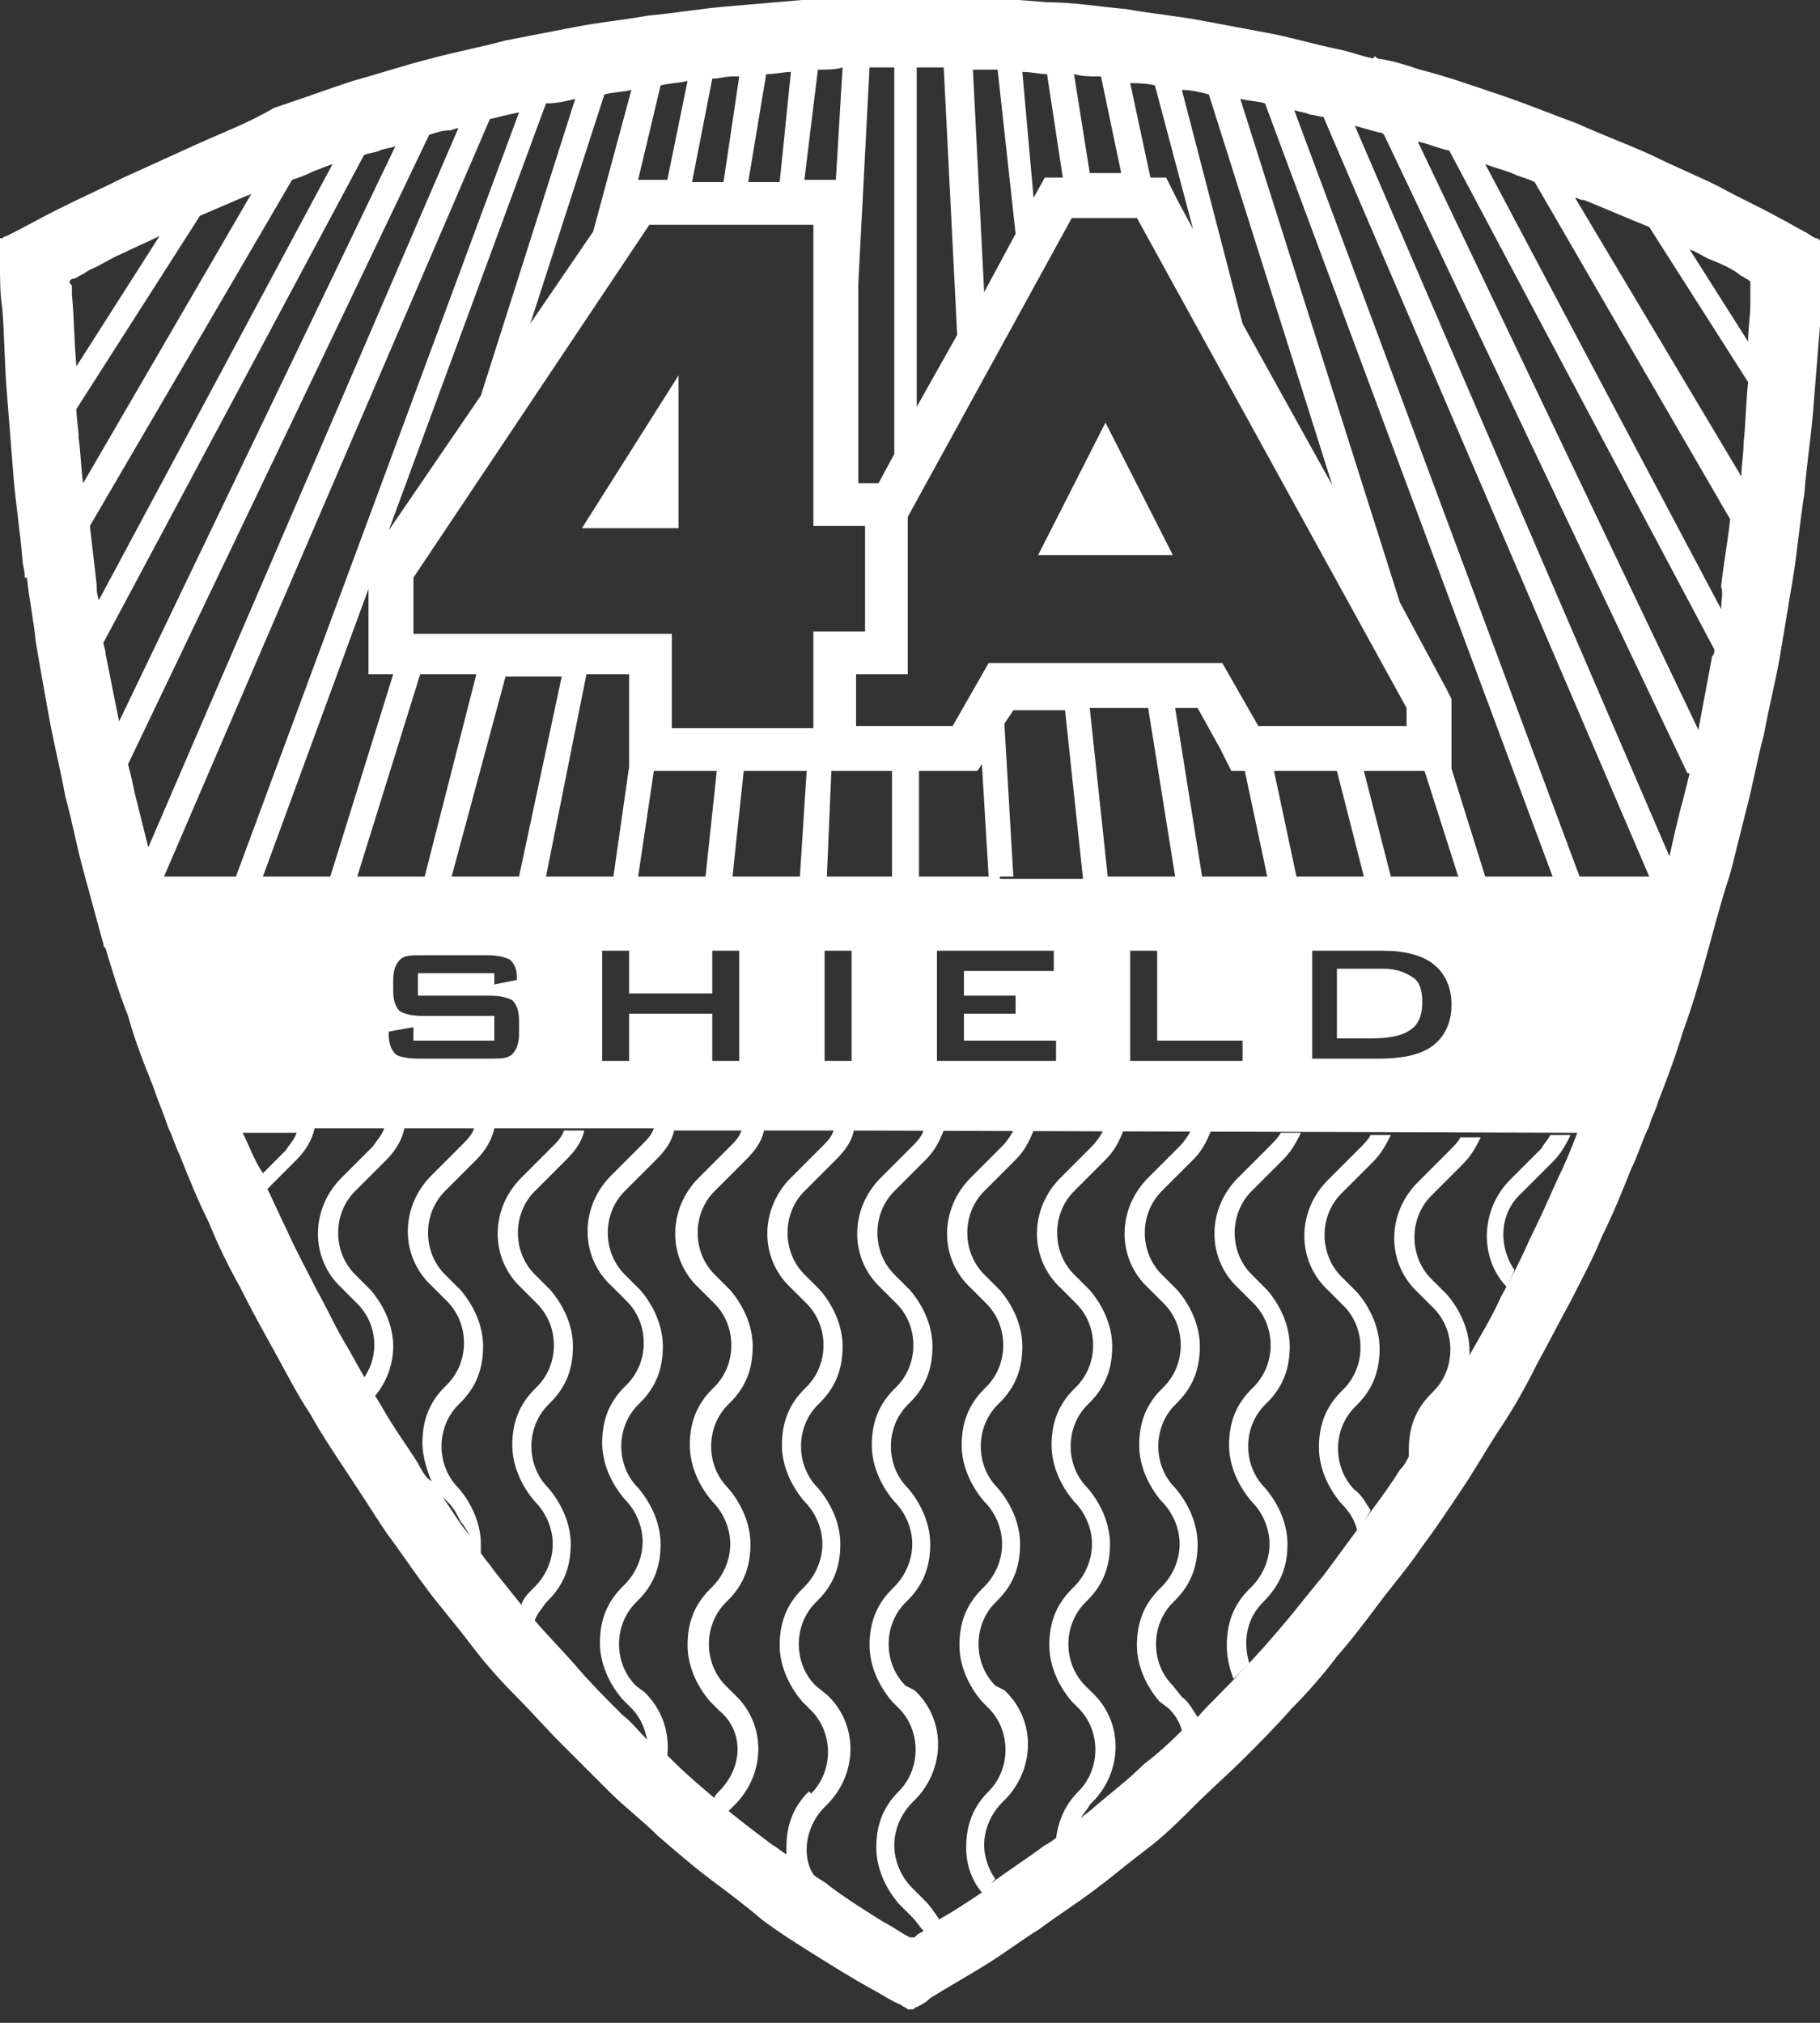 <svg width="81" height="90" viewBox="0 0 81 90" fill="none" xmlns="http://www.w3.org/2000/svg">
<rect x="0" y="0" width="81" height="90" fill="#333333" stroke="none"/>
<g clip-path="url(#clip0_412_358)">
<path d="M63.3 44.6C63.3 44.1 63.2 43.7 62.9 43.5C62.6 43.3 62.2 43.1 61.6 43.1H59.5V46.2H61C61.8 46.2 62.4 46.1 62.8 45.8C63.1 45.6 63.3 45.2 63.3 44.6Z" fill="white"/>
<path d="M81 10.7C80.9 10.6 80.9 10.6 80.8 10.6C80.6 10.5 80.5 10.4 80.3 10.3C79.9 10.1 79.6 9.9 79.2 9.7C78.3 9.2 77.4 8.8 76.5 8.3C75.5 7.8 74.5 7.4 73.5 6.9C72.4 6.4 71.3 6 70.2 5.5C69.1 5.1 67.9 4.6 66.7 4.2C65.5 3.8 64.4 3.4 63.2 3.1C62.6 2.9 62 2.7 61.3 2.6L61.2 2.5L61.1 2.6C60.6 2.5 60.1 2.3 59.6 2.2C58.6 2 57.6 1.7 56.6 1.5C55.5 1.3 54.5 1.1 53.4 0.9C52.3 0.7 51.2 0.6 50.1 0.4C48.9 0.3 47.8 0.1 46.6 0.1C45.4 -8.68067e-05 44.2 -0.1 43 -0.1C41.8 -0.1 40.5 -0.2 39.3 -0.1C38.1 -0.1 36.9 -8.67993e-05 35.7 -8.67993e-05C34.5 0.1 33.4 0.2 32.2 0.3C31.1 0.4 29.9 0.6 28.8 0.7C27.7 0.9 26.6 1 25.6 1.2C24.6 1.4 23.5 1.6 22.5 1.8C21.4 2.1 20.3 2.3 19.2 2.6C18 2.9 16.8 3.3 15.7 3.6C14.5 4 13.4 4.4 12.2 4.8C11 5.5 9.9 5.9 8.8 6.4C7.7 6.9 6.6 7.4 5.5 7.9C4.5 8.4 3.6 8.8 2.6 9.3C1.8 9.7 1.1 10.1 0.3 10.5C0.2 10.5 0.1 10.6 0.1 10.6C0.1 10.6 0.1 10.6 0 10.6C0 10.7 0 10.8 0 10.9C0 11.2 0 11.5 0 11.8C0 12.4 0 13.1 0.1 13.7C0.2 14.9 0.2 16.2 0.3 17.4C0.4 18.7 0.5 19.9 0.6 21.2C0.7 22.4 0.9 23.7 1 24.9C1 25.1 1.1 25.4 1.1 25.6V25.7H1.2C1.3 26.7 1.5 27.6 1.6 28.6C1.8 29.8 2 30.9 2.2 32C2.4 33.1 2.7 34.3 2.9 35.4C3.2 36.5 3.4 37.6 3.7 38.7C4 39.8 4.3 40.9 4.6 42C4.6 42.1 4.6 42.1 4.7 42.2C5 43.2 5.3 44.2 5.7 45.2C6 46.3 6.4 47.3 6.8 48.3C7 48.9 7.3 49.6 7.5 50.2C7.7 50.6 7.8 51 8 51.4C8.4 52.4 8.8 53.4 9.3 54.4C9.7 55.4 10.2 56.4 10.7 57.3C11.2 58.3 11.7 59.2 12.2 60.1C12.7 61 13.2 62 13.8 62.9C14.3 63.8 14.9 64.7 15.5 65.6C16.1 66.5 16.6 67.3 17.2 68.2C17.8 69 18.4 69.9 19 70.7C19.6 71.5 20.3 72.3 20.9 73.1C21.5 73.9 22.2 74.7 22.9 75.4C23.6 76.1 24.3 76.9 25 77.6C25.7 78.3 26.4 79 27.1 79.7C27.8 80.4 28.6 81 29.3 81.7C30 82.3 30.8 83 31.6 83.6C32.4 84.2 33.2 84.8 33.9 85.4C34.7 86 35.5 86.5 36.3 87C37.1 87.5 37.9 88 38.8 88.5C39.2 88.7 39.6 89 40.1 89.2C40.2 89.3 40.3 89.3 40.4 89.4C40.4 89.4 40.4 89.4 40.5 89.4C40.5 89.4 40.5 89.4 40.6 89.4C40.7 89.4 40.7 89.3 40.8 89.3C41 89.2 41.2 89.1 41.4 88.9C42.2 88.4 43.1 87.9 43.9 87.4C44.7 86.9 45.5 86.3 46.3 85.8C47.1 85.2 47.9 84.7 48.7 84.1C49.5 83.5 50.2 82.9 51 82.3C51.8 81.7 52.5 81 53.2 80.3C53.9 79.6 54.7 78.9 55.4 78.2C56.1 77.5 56.8 76.8 57.5 76C58.2 75.3 58.9 74.5 59.5 73.7C60.2 72.9 60.8 72.1 61.4 71.3C62 70.5 62.7 69.7 63.3 68.8C63.9 68 64.5 67.1 65.1 66.2C65.7 65.3 66.2 64.4 66.8 63.5C67.4 62.6 67.9 61.7 68.4 60.7C68.9 59.8 69.4 58.8 69.9 57.9C70.4 56.9 70.9 56 71.3 55C71.8 54 72.2 53 72.6 52C72.9 51.4 73.1 50.7 73.4 50.1C73.5 49.7 73.7 49.4 73.8 49C74.2 48 74.6 46.9 74.9 45.9C75.3 44.8 75.6 43.8 75.9 42.7C76.2 41.6 76.5 40.5 76.8 39.5C76.9 39.2 77 38.9 77.1 38.5C77.3 37.7 77.5 36.9 77.7 36.1C78 35 78.2 33.8 78.5 32.7C78.7 31.6 79 30.4 79.2 29.3C79.4 28.1 79.6 26.9 79.8 25.7C80 24.5 80.1 23.2 80.3 22C80.4 20.7 80.6 19.5 80.7 18.2C80.8 17 80.9 15.7 81 14.5C81.1 13.2 81.1 12 81.2 10.7C81 11.1 81 11 81 10.7ZM77.4 12.2C77.5 12.3 77.6 12.3 77.7 12.4C77.8 12.4 77.8 12.5 77.9 12.5C77.9 12.5 77.9 12.5 77.9 12.6V12.7C77.9 13 77.9 13.2 77.9 13.5C77.9 14.1 77.8 14.6 77.8 15.2L75.2 11.1C75.5 11.2 75.8 11.4 76 11.5C76.5 11.7 77 11.9 77.4 12.2ZM70.5 8.9C71.5 9.3 72.4 9.7 73.4 10.1L77.8 17C77.7 17.9 77.7 18.8 77.6 19.7C77.6 20.2 77.5 20.7 77.5 21.2L70.1 8.8C70.2 8.8 70.3 8.9 70.5 8.9ZM76.6 27.1L66.1 7.3C66.6 7.5 67.1 7.6 67.5 7.8C67.8 7.9 68.1 8 68.3 8.1L77 23.1C76.9 24.1 76.7 25.1 76.6 26.1C76.7 26.4 76.6 26.7 76.6 27.1ZM55.2 4.4C55.6 4.5 56 4.5 56.3 4.6L69.1 39H66.1L64.6 34.2V32.4V31.6V31.1L64.4 30.7L62.3 26.8L55.2 4.4C55.1 4.4 55.1 4.4 55.2 4.4ZM58.3 42.3H61.6C62.5 42.3 63.3 42.5 63.8 42.9C64.3 43.3 64.6 43.9 64.6 44.7C64.6 45.5 64.3 46.1 63.8 46.5C63.3 46.9 62.5 47.1 61.4 47.1H58.4V42.3H58.3ZM57.7 39L56.7 34.3H59.5L60.7 39H57.7ZM61.9 39L60.7 34.3H62.7H63.4L64.9 39H61.9ZM53.8 4.2L59.3 21.6L55.3 14.4L52.6 4C53 4 53.4 4.1 53.8 4.2ZM51.4 3.8L53.1 10.2L52.4 8.9L51.9 7.9H51.2L50.3 3.7C50.6 3.7 51 3.7 51.4 3.8ZM48.8 3.4C48.9 3.4 49 3.4 49 3.4L49.9 7.7H48.5L47.8 3.3C48.2 3.4 48.5 3.4 48.8 3.4ZM45.5 3.2C45.9 3.2 46.3 3.3 46.6 3.3L47.3 7.9H46.5L46 8.8L45.5 3.2ZM44.4 3.1L45.2 10.4L43.8 13L43.3 3.1C43.6 3.1 44 3.1 44.4 3.1ZM40.9 3C41.3 3 41.7 3 42 3L42.6 14.9L40.8 18.1V3H40.9ZM40.4 30V28.1V23.4V23L47.7 9.7H50.6L62.6 31.5V32.3H56L54.4 29.5H44L42.4 32.3H38.1V30H38.5H40.4ZM50.3 42.3H51.5V46.3H55.3V47.2H50.3V42.3ZM49.3 39L48.5 31.5H51.1L52.3 39H49.3ZM53.5 39L52.3 31.5H53.3L54.3 33.3L54.8 34.3H55.4L56.4 39H53.5ZM41.7 42.3H46.9V43.2H42.9V44.3H45.2V45.1H42.9V46.3H47V47.2H41.7V42.3ZM40.9 39V34.3H42.4H43.5L43.7 34L44 39H40.9ZM44.5 39H45.1L44.7 32.2L45.1 31.6H47.4L48.2 39.1H44.5V39ZM36.8 39L37 34.3H38.1H39.7V39H36.8ZM37.9 42.3V47.2H36.7V42.3H37.9ZM38.2 12.6L38.7 3C38.8 3 39 3 39.1 3C39.3 3 39.6 3 39.8 3V20.2L39.1 21.5H38.6H38.2V12.6ZM36.4 3.1C36.8 3.1 37.2 3.1 37.5 3L37.2 8H36.2H35.8L36.4 3.1ZM36.2 10V23.4H38H38.5C38.5 24.4 38.5 25.5 38.5 26.5C38.5 27 38.5 27.6 38.5 28.1H37.6H36.2V30.7V32.4H35.7C35.1 32.4 34.4 32.4 33.8 32.4C32.5 32.4 31.2 32.4 29.9 32.4V28.2H18.4V25.7L28.9 10H36.2ZM28 45.1V47.2H26.8V42.3H28V44.2H31.7V42.3H32.9V47.2H31.7V45.1H28ZM17.5 30L14.7 39H11.7L16.4 26.2V28.1V30H17.5ZM18.7 30H21.2L18.9 39H15.9L18.7 30ZM17.3 45.9L18.4 45.7V46.3H22V45.2H18.8C18.3 45.2 18 45.1 17.8 45C17.6 44.8 17.5 44.5 17.5 44.1V43.6C17.5 43.2 17.6 42.9 17.8 42.7C18 42.5 18.3 42.5 18.8 42.5H21.7C22.2 42.5 22.5 42.6 22.7 42.7C22.9 42.9 23 43.1 23 43.5V43.6L22 43.8V43.3H18.6V44.3H21.8C22.3 44.3 22.6 44.4 22.8 44.5C23 44.7 23.1 45 23.1 45.4V46C23.1 46.4 23 46.7 22.8 46.9C22.6 47.1 22.3 47.1 21.8 47.1H18.6C18.1 47.1 17.7 47 17.6 46.9C17.4 46.7 17.3 46.4 17.3 46V45.9ZM20.1 39L22.5 30.1H25L23.1 39H20.1ZM26.1 30H28V32.3V34.1L27.3 39H24.3L26.1 30ZM28.4 39L29.1 34.3H29.9H31.9L31.4 39H28.4ZM32.6 39L33.1 34.3H33.9H35.8H35.9L35.6 39H32.6ZM34.1 3.3C34.5 3.3 34.9 3.2 35.2 3.2L34.7 8.1H33.3L34.1 3.3ZM31.7 3.5C32 3.5 32.3 3.4 32.6 3.4C32.7 3.4 32.8 3.4 32.9 3.4L32.2 8.1H30.8L31.7 3.5ZM29.4 3.8C29.8 3.7 30.2 3.7 30.6 3.6L29.7 8H29.1H28.4L29.4 3.8ZM26.9 4.2C27.3 4.1 27.7 4.1 28.1 4L26.4 10.3L23.6 14.4L26.9 4.2ZM25.6 4.4L21.4 17.6L17.3 23.6L24.3 4.6C24.8 4.6 25.2 4.5 25.6 4.4ZM5.3 32.1C5.1 31.1 4.9 30.1 4.7 29.1C4.7 28.9 4.6 28.7 4.6 28.6L16.2 6.9C16.4 6.8 16.7 6.8 16.9 6.7C17.1 6.6 17.4 6.6 17.6 6.5L5.3 32.1ZM4.3 26C4.2 25.1 4.1 24.3 4 23.4L13 8C13.3 7.9 13.6 7.8 14 7.6C14.3 7.5 14.5 7.4 14.8 7.3L4.4 26.7C4.3 26.4 4.3 26.2 4.3 26ZM3.1 12.5C3.2 12.4 3.2 12.4 3.3 12.4C3.5 12.3 3.7 12.2 4 12C4.5 11.8 4.9 11.5 5.4 11.3C6 11 6.5 10.8 7.1 10.5L3.4 16.3C3.3 15.2 3.3 14.1 3.2 13.1C3.2 13 3.2 12.8 3.2 12.7C3.1 12.6 3.1 12.6 3.1 12.5ZM3.5 19.5C3.5 19.1 3.4 18.6 3.4 18.2L8.9 9.6C9.6 9.3 10.3 9 11 8.7C11.1 8.7 11.2 8.6 11.2 8.6L3.7 21.5C3.6 20.8 3.6 20.2 3.5 19.5ZM5.7 34L19.1 6C19.4 5.9 19.7 5.8 20 5.8C20.1 5.8 20.3 5.7 20.4 5.7L6.6 37.7C6.4 36.9 6.2 36.1 6 35.3C5.9 34.8 5.8 34.4 5.7 34ZM10.5 39H7.3L21.8 5.3C22.2 5.2 22.6 5.1 23.1 5L10.5 39ZM10.8 50.4H13.3H13.2C13.1 50.7 12.9 50.9 12.7 51.2L11.7 52.2C11.3 51.6 11.1 51 10.8 50.4ZM18.6 65.1C18.1 64.3 17.5 63.5 17 62.6C16.5 61.8 16 60.9 15.5 60C15 59.2 14.6 58.3 14.1 57.4C13.7 56.6 13.2 55.7 12.8 54.8C12.5 54.2 12.2 53.5 11.9 52.9L13.2 51.6C13.6 51.2 13.9 50.7 14 50.2H17.1C17 50.5 16.8 50.7 16.6 51L15.2 52.4C13.8 53.8 13.8 56 15.2 57.3L15.9 58C16.8 58.9 16.9 60.3 16.2 61.3C16.4 61.6 16.5 61.8 16.7 62.1C17.2 61.5 17.5 60.7 17.5 59.9C17.5 59 17.1 58.1 16.5 57.4L15.8 56.7C14.8 55.7 14.8 54 15.8 53L17.2 51.6C17.6 51.2 17.9 50.7 18 50.2H21.1C21 50.5 20.8 50.7 20.6 50.9L19.2 52.3C17.8 53.7 17.8 55.9 19.2 57.2L19.9 57.9C20.9 58.9 20.9 60.6 19.9 61.6L19.8 61.7C19.1 62.4 18.8 63.2 18.8 64.2C18.8 64.8 19 65.4 19.2 65.9C19 65.8 18.8 65.5 18.6 65.1ZM20.3 67.5C20.1 67.2 19.9 66.9 19.7 66.6C19.8 66.7 19.8 66.7 19.9 66.8C20.2 67.1 20.3 67.3 20.5 67.7C20.7 67.9 20.8 68.2 21 68.4C20.7 68.1 20.5 67.8 20.3 67.5ZM27.7 76.3C27 75.6 26.3 74.9 25.7 74.2C25.1 73.5 24.4 72.8 23.8 72.1C23.9 71.8 24.1 71.6 24.3 71.3L24.4 71.2C25.1 70.5 25.4 69.7 25.4 68.7C25.4 67.8 25 66.9 24.4 66.2C23.4 65.2 23.4 63.5 24.4 62.5L24.5 62.4C25.2 61.7 25.5 60.9 25.5 59.9C25.5 59 25.1 58.1 24.5 57.4L23.8 56.7C22.8 55.7 22.8 54 23.8 53L25.2 51.6C25.6 51.2 25.9 50.8 26 50.3H25.1C25 50.6 24.8 50.8 24.6 51L23.2 52.4C21.8 53.8 21.8 56 23.2 57.3L23.9 58C24.9 59 24.9 60.7 23.9 61.7L23.8 61.8C23.1 62.5 22.8 63.3 22.8 64.3C22.8 65.2 23.2 66.1 23.8 66.8C24.3 67.3 24.6 68 24.6 68.7C24.6 69.4 24.3 70.1 23.8 70.6L23.7 70.7C23.5 70.9 23.3 71.1 23.2 71.4C22.8 70.9 22.4 70.4 22 69.9C21.8 69.6 21.6 69.4 21.4 69.1C21.4 69 21.4 68.8 21.4 68.7C21.4 67.8 21 66.9 20.4 66.2C19.4 65.2 19.4 63.5 20.4 62.5L20.5 62.4C21.2 61.7 21.5 60.9 21.5 59.9C21.5 59 21.1 58.1 20.5 57.4L19.8 56.7C18.8 55.7 18.8 54 19.8 53L21.2 51.6C21.6 51.2 21.9 50.7 22 50.2H29.1C29 50.5 28.8 50.7 28.6 50.9L27.2 52.3C25.8 53.7 25.8 55.9 27.2 57.2L27.9 57.9C28.9 58.9 28.9 60.6 27.9 61.6L27.8 61.7C27.1 62.4 26.8 63.2 26.8 64.2C26.8 65.1 27.2 66 27.8 66.7C28.3 67.2 28.6 67.9 28.6 68.6C28.6 69.3 28.3 70 27.8 70.5L27.7 70.6C27 71.3 26.7 72.1 26.7 73.1C26.7 74 27.1 74.9 27.7 75.6L28.1 76C28.5 76.4 28.7 76.9 28.8 77.4C28.4 77 28.1 76.6 27.7 76.3ZM32 79.7C31.9 79.8 31.8 79.9 31.8 80C31.2 79.5 30.5 78.9 29.9 78.3C29.8 78.2 29.8 78.2 29.7 78.1C29.8 77.1 29.5 76.1 28.7 75.3L28.3 75C27.3 74 27.3 72.3 28.3 71.3L28.4 71.2C29.1 70.5 29.4 69.7 29.4 68.7C29.4 67.8 29 66.9 28.4 66.2C27.4 65.2 27.4 63.5 28.4 62.5L28.5 62.4C29.2 61.7 29.5 60.9 29.5 59.9C29.5 59 29.1 58.1 28.5 57.4L27.8 56.7C26.8 55.7 26.8 54 27.8 53L29.2 51.6C29.6 51.2 29.9 50.8 30 50.3H29.3H33.6H33C32.9 50.6 32.7 50.8 32.5 51L31.1 52.4C29.7 53.8 29.7 56 31.1 57.3L31.8 58C32.8 59 32.8 60.7 31.8 61.7L31.7 61.8C31 62.5 30.7 63.3 30.7 64.3C30.7 65.2 31.1 66.1 31.7 66.8C32.2 67.3 32.5 68 32.5 68.7C32.5 69.4 32.2 70.1 31.7 70.6L31.6 70.7C30.9 71.4 30.6 72.2 30.6 73.2C30.6 74.1 31 75 31.6 75.7L32 76.1C33.1 77 33.1 78.6 32 79.7ZM34.4 82.1C33.6 81.5 32.8 80.9 32.1 80.3C32.2 80.4 32.3 80.5 32.4 80.6C32.5 80.5 32.5 80.5 32.6 80.4L32.7 80.3C34.1 78.9 34.1 76.7 32.7 75.4L32.3 75C31.3 74 31.3 72.3 32.3 71.3L32.4 71.2C33.1 70.5 33.4 69.7 33.4 68.7C33.4 67.8 33 66.9 32.4 66.2C31.4 65.2 31.4 63.5 32.4 62.5L32.5 62.4C33.2 61.7 33.5 60.9 33.5 59.9C33.5 59 33.1 58.1 32.5 57.4L31.8 56.7C30.8 55.7 30.8 54 31.8 53L33.2 51.6C33.6 51.2 33.9 50.8 34 50.3H37.1C37 50.6 36.8 50.8 36.6 51L35.2 52.4C33.8 53.8 33.8 56 35.2 57.3L35.9 58C36.9 59 36.9 60.7 35.9 61.7L35.8 61.8C35.1 62.5 34.8 63.3 34.8 64.3C34.8 65.2 35.2 66.1 35.8 66.8C36.3 67.3 36.6 68 36.6 68.7C36.6 69.4 36.3 70.1 35.8 70.6L35.7 70.7C35 71.4 34.7 72.2 34.7 73.2C34.7 74.1 35.1 75 35.7 75.7L36.1 76.1C37.1 77.1 37.1 78.8 36.1 79.8L36 79.7C35.3 80.4 35 81.2 35 82.2C35 82.3 35 82.4 35 82.5C34.8 82.4 34.6 82.2 34.4 82.1ZM64.7 61.6C64.9 61.2 65.2 60.8 65.4 60.4C65.2 60.7 64.9 61.2 64.7 61.6ZM69.3 52.5C68.9 53.4 68.5 54.3 68.1 55.1C67.7 56 67.3 56.8 66.8 57.7C66.4 58.6 65.9 59.4 65.4 60.3C65.4 60.3 65.4 60.3 65.4 60.4C65.4 60.3 65.4 60.2 65.4 60.1C65.4 59.2 65 58.3 64.4 57.6L63.7 56.9C62.7 55.9 62.7 54.2 63.7 53.2L65.1 51.8C65.5 51.4 65.7 51 65.9 50.6H65C64.9 50.8 64.7 51 64.5 51.2L63.1 52.6C61.7 54 61.7 56.2 63.1 57.5L63.8 58.2C64.8 59.2 64.8 60.9 63.8 61.9L63.7 62C63 62.7 62.7 63.5 62.7 64.5C62.7 64.6 62.7 64.7 62.7 64.8C62.6 65 62.5 65.2 62.3 65.4C61.8 66.2 61.2 67 60.6 67.8C60 68.6 59.5 69.3 58.9 70.1C58.3 70.8 57.7 71.6 57.1 72.3C56.5 73 55.9 73.7 55.2 74.4C54.6 75.1 53.9 75.7 53.3 76.4C53.1 76.1 52.9 75.7 52.6 75.5L52.2 75C51.2 74 51.2 72.3 52.2 71.3L52.3 71.2C53 70.5 53.3 69.7 53.3 68.7C53.3 67.8 52.9 66.9 52.3 66.2C51.3 65.2 51.3 63.5 52.3 62.5L52.4 62.4C53.1 61.7 53.4 60.9 53.4 59.9C53.4 59 53 58.1 52.4 57.4L51.7 56.7C50.7 55.7 50.7 54 51.7 53L53.1 51.6C53.5 51.2 53.7 50.8 53.9 50.3H53C52.9 50.5 52.7 50.8 52.5 51L51.1 52.4C49.7 53.8 49.7 56 51.1 57.3L51.8 58C52.8 59 52.8 60.7 51.8 61.7L51.7 61.8C51 62.5 50.7 63.3 50.7 64.3C50.7 65.2 51.1 66.1 51.7 66.8C52.2 67.3 52.5 68 52.5 68.7C52.5 69.4 52.2 70.1 51.7 70.6L51.6 70.7C50.9 71.4 50.6 72.2 50.6 73.2C50.6 74.1 51 75 51.6 75.7L52 76C52.3 76.3 52.5 76.6 52.6 77C52.8 76.8 53 76.7 53.1 76.5C52.4 77.2 51.7 77.9 50.9 78.5C50.2 79.2 49.4 79.8 48.7 80.4C48.5 80.6 48.3 80.7 48.1 80.9C48.2 80.7 48.4 80.5 48.5 80.3L48.6 80.2C50 78.8 50 76.6 48.6 75.3L48.3 75C47.3 74 47.3 72.3 48.3 71.3L48.4 71.2C49.1 70.5 49.4 69.7 49.4 68.7C49.4 67.8 49 66.9 48.4 66.2C47.4 65.2 47.4 63.5 48.4 62.5L48.5 62.4C49.2 61.7 49.5 60.9 49.5 59.9C49.5 59 49.1 58.1 48.5 57.4L47.8 56.7C46.8 55.7 46.8 54 47.8 53L49.2 51.6C49.6 51.2 49.8 50.8 50 50.3H49.1C49 50.5 48.8 50.8 48.6 51L47.2 52.4C45.8 53.8 45.8 56 47.2 57.3L47.9 58C48.9 59 48.9 60.7 47.9 61.7L47.8 61.8C47.1 62.5 46.8 63.3 46.8 64.3C46.8 65.2 47.2 66.1 47.8 66.8C48.3 67.3 48.6 68 48.6 68.7C48.6 69.4 48.3 70.1 47.8 70.6L47.7 70.7C47 71.4 46.7 72.2 46.7 73.2C46.7 74.1 47.1 75 47.7 75.7L48 76C49 77 49 78.7 48 79.7C47.4 80.3 47.1 81 47 81.8C47.2 81.6 47.4 81.5 47.6 81.3C47.2 81.6 46.9 81.9 46.5 82.1C45.7 82.7 44.9 83.2 44.1 83.8C44.2 83.7 44.2 83.7 44.3 83.6C44 83.2 43.8 82.6 43.8 82.1C43.8 81.4 44.1 80.7 44.6 80.2L44.7 80.1C46.1 78.7 46.1 76.5 44.7 75.2L44.3 75C43.3 74 43.3 72.3 44.3 71.3L44.4 71.2C45.1 70.5 45.4 69.7 45.4 68.7C45.4 67.8 45 66.9 44.4 66.2C43.4 65.2 43.4 63.5 44.4 62.5L44.5 62.4C45.2 61.7 45.5 60.9 45.5 59.9C45.5 59 45.1 58.1 44.5 57.4L43.8 56.7C42.8 55.7 42.8 54 43.8 53L45.2 51.6C45.6 51.2 45.8 50.8 46 50.3H45.1C45 50.5 44.8 50.8 44.6 51L43.2 52.4C41.8 53.8 41.8 56 43.2 57.3L43.9 58C44.9 59 44.9 60.7 43.9 61.7L43.8 61.8C43.1 62.5 42.8 63.3 42.8 64.3C42.8 65.2 43.2 66.1 43.8 66.8C44.3 67.3 44.6 68 44.6 68.7C44.6 69.4 44.3 70.1 43.8 70.6L43.7 70.7C43 71.4 42.7 72.2 42.7 73.2C42.7 74.1 43.1 75 43.7 75.7L44 76C45 77 45 78.7 44 79.7C43.3 80.4 43 81.2 43 82.2C43 82.9 43.2 83.6 43.7 84.2C43.1 84.6 42.5 85 41.8 85.4C41.6 85.1 41.4 84.8 41.2 84.6L40.6 84C40.1 83.5 39.8 82.8 39.8 82.1C39.8 81.4 40.1 80.7 40.6 80.2L40.7 80.1C42.1 78.7 42.1 76.5 40.7 75.2L40.3 75C39.3 74 39.3 72.3 40.3 71.3L40.4 71.2C41.1 70.5 41.4 69.7 41.4 68.7C41.4 67.8 41 66.9 40.4 66.2C39.4 65.2 39.4 63.5 40.4 62.5L40.5 62.4C41.2 61.7 41.5 60.9 41.5 59.9C41.5 59 41.1 58.1 40.5 57.4L39.8 56.7C38.8 55.7 38.8 54 39.8 53L41.2 51.6C41.6 51.2 41.8 50.8 42 50.3H41.1C41 50.6 40.8 50.8 40.6 51L39.2 52.4C37.8 53.8 37.8 56 39.2 57.3L39.9 58C40.9 59 40.9 60.7 39.9 61.7L39.8 61.8C39.1 62.5 38.8 63.3 38.8 64.3C38.8 65.2 39.2 66.1 39.8 66.8C40.3 67.3 40.6 68 40.6 68.7C40.6 69.4 40.3 70.1 39.8 70.6L39.7 70.7C39 71.4 38.7 72.2 38.7 73.2C38.7 74.1 39.1 75 39.7 75.7L40 76C41 77 41 78.7 40 79.7C39.3 80.4 39 81.2 39 82.2C39 83.1 39.4 84 40 84.7L40.6 85.3C40.8 85.5 40.9 85.7 41.1 85.9C41 86 40.9 86 40.8 86.1L40.7 86.2C40.7 86.2 40.7 86.2 40.6 86.2C40.6 86.2 40.6 86.2 40.5 86.2C40.1 86 39.7 85.7 39.3 85.5C38.5 85 37.7 84.5 36.9 83.9C36.7 83.7 36.4 83.6 36.2 83.4C36 83.1 35.9 82.7 35.9 82.3C35.9 81.6 36.2 80.9 36.7 80.4L36.8 80.3C38.2 78.9 38.2 76.7 36.8 75.4L36.3 75C35.3 74 35.3 72.3 36.3 71.3L36.4 71.2C37.1 70.5 37.4 69.7 37.4 68.7C37.4 67.8 37 66.9 36.4 66.2C35.4 65.2 35.4 63.5 36.4 62.5L36.5 62.4C37.2 61.7 37.5 60.9 37.5 59.9C37.5 59 37.1 58.1 36.5 57.4L35.8 56.7C34.8 55.7 34.8 54 35.8 53L37.2 51.6C37.6 51.2 37.9 50.8 38 50.3H37.7L70.2 50.4C69.9 51.2 69.6 51.9 69.3 52.5ZM70.3 39L57.6 4.9C57.9 5 58.1 5 58.3 5.1C58.5 5.1 58.7 5.2 58.9 5.2L73.4 39H70.3ZM74.3 38.1L60.3 5.6C60.7 5.7 61 5.8 61.4 5.9C61.5 5.9 61.5 5.9 61.6 6L75.1 34.4H75.2C75.1 34.8 75 35.2 74.9 35.6C74.7 36.3 74.5 37.2 74.3 38.1ZM75.6 32.4V32.5L63.1 6.3C63.6 6.4 64 6.6 64.5 6.7L76.3 28.9C76.3 29 76.3 29.1 76.2 29.2C76 30.3 75.8 31.3 75.6 32.4Z" fill="white"/>
<path d="M49.2 18.8L46.2 24.7H52.2L49.2 18.8Z" fill="white"/>
<path d="M30.2 23.5V21.2V16.7L25.9 23.5H30.2Z" fill="white"/>
<path d="M56.2 71.3C57 70.5 57.3 69.7 57.3 68.7C57.3 67.8 56.9 66.9 56.3 66.2C55.3 65.2 55.3 63.5 56.3 62.5L56.4 62.4C57.1 61.7 57.4 60.9 57.4 59.9C57.4 59 57 58.1 56.4 57.4L55.7 56.7C54.7 55.7 54.7 54 55.7 53L57.1 51.6C57.5 51.2 57.7 50.8 57.9 50.4H57C56.9 50.6 56.7 50.8 56.5 51L55.1 52.4C53.7 53.8 53.7 56 55.1 57.3L55.8 58C56.8 59 56.8 60.7 55.8 61.7L55.7 61.8C55 62.5 54.7 63.3 54.7 64.3C54.7 65.2 55.1 66.1 55.7 66.8C56.2 67.3 56.5 68 56.5 68.7C56.5 69.4 56.2 70.1 55.7 70.6L55.6 70.7C54.9 71.4 54.6 72.2 54.6 73.2C54.6 73.7 54.7 74.2 54.9 74.7C55 74.6 55.1 74.5 55.2 74.4C55.3 74.3 55.5 74.1 55.6 74C55.3 73 55.5 72 56.2 71.3Z" fill="white"/>
<path d="M60.3 66.3C59.3 65.3 59.3 63.6 60.3 62.6L60.4 62.5C61.1 61.8 61.4 61 61.4 60C61.4 59.1 61 58.2 60.4 57.5L59.7 56.8C58.7 55.8 58.7 54.1 59.7 53.1L61.1 51.7C61.5 51.3 61.7 50.9 61.9 50.5H61C60.9 50.7 60.7 50.9 60.5 51.1L59.1 52.5C57.7 53.9 57.7 56.1 59.1 57.4L59.8 58.1C60.8 59.1 60.8 60.8 59.8 61.8L59.7 61.9C59 62.6 58.7 63.4 58.7 64.4C58.7 65.3 59.1 66.2 59.7 66.9C60 67.2 60.3 67.6 60.4 68.1C60.5 68 60.6 67.9 60.7 67.7C60.8 67.5 60.9 67.4 61 67.2C60.8 66.9 60.6 66.5 60.3 66.3Z" fill="white"/>
<path d="M67.4 56.5C66.7 55.5 66.7 54 67.7 53.1L69.1 51.7C69.5 51.3 69.7 50.9 69.9 50.5H69C68.9 50.7 68.7 50.9 68.6 51.1L67.2 52.5C65.9 53.8 65.8 56 67.1 57.3C67.1 57.1 67.3 56.8 67.4 56.5Z" fill="white"/>
</g>
<defs>
<clipPath id="clip0_412_358">
<rect width="81" height="89.6" fill="white"/>
</clipPath>
</defs>
</svg>
